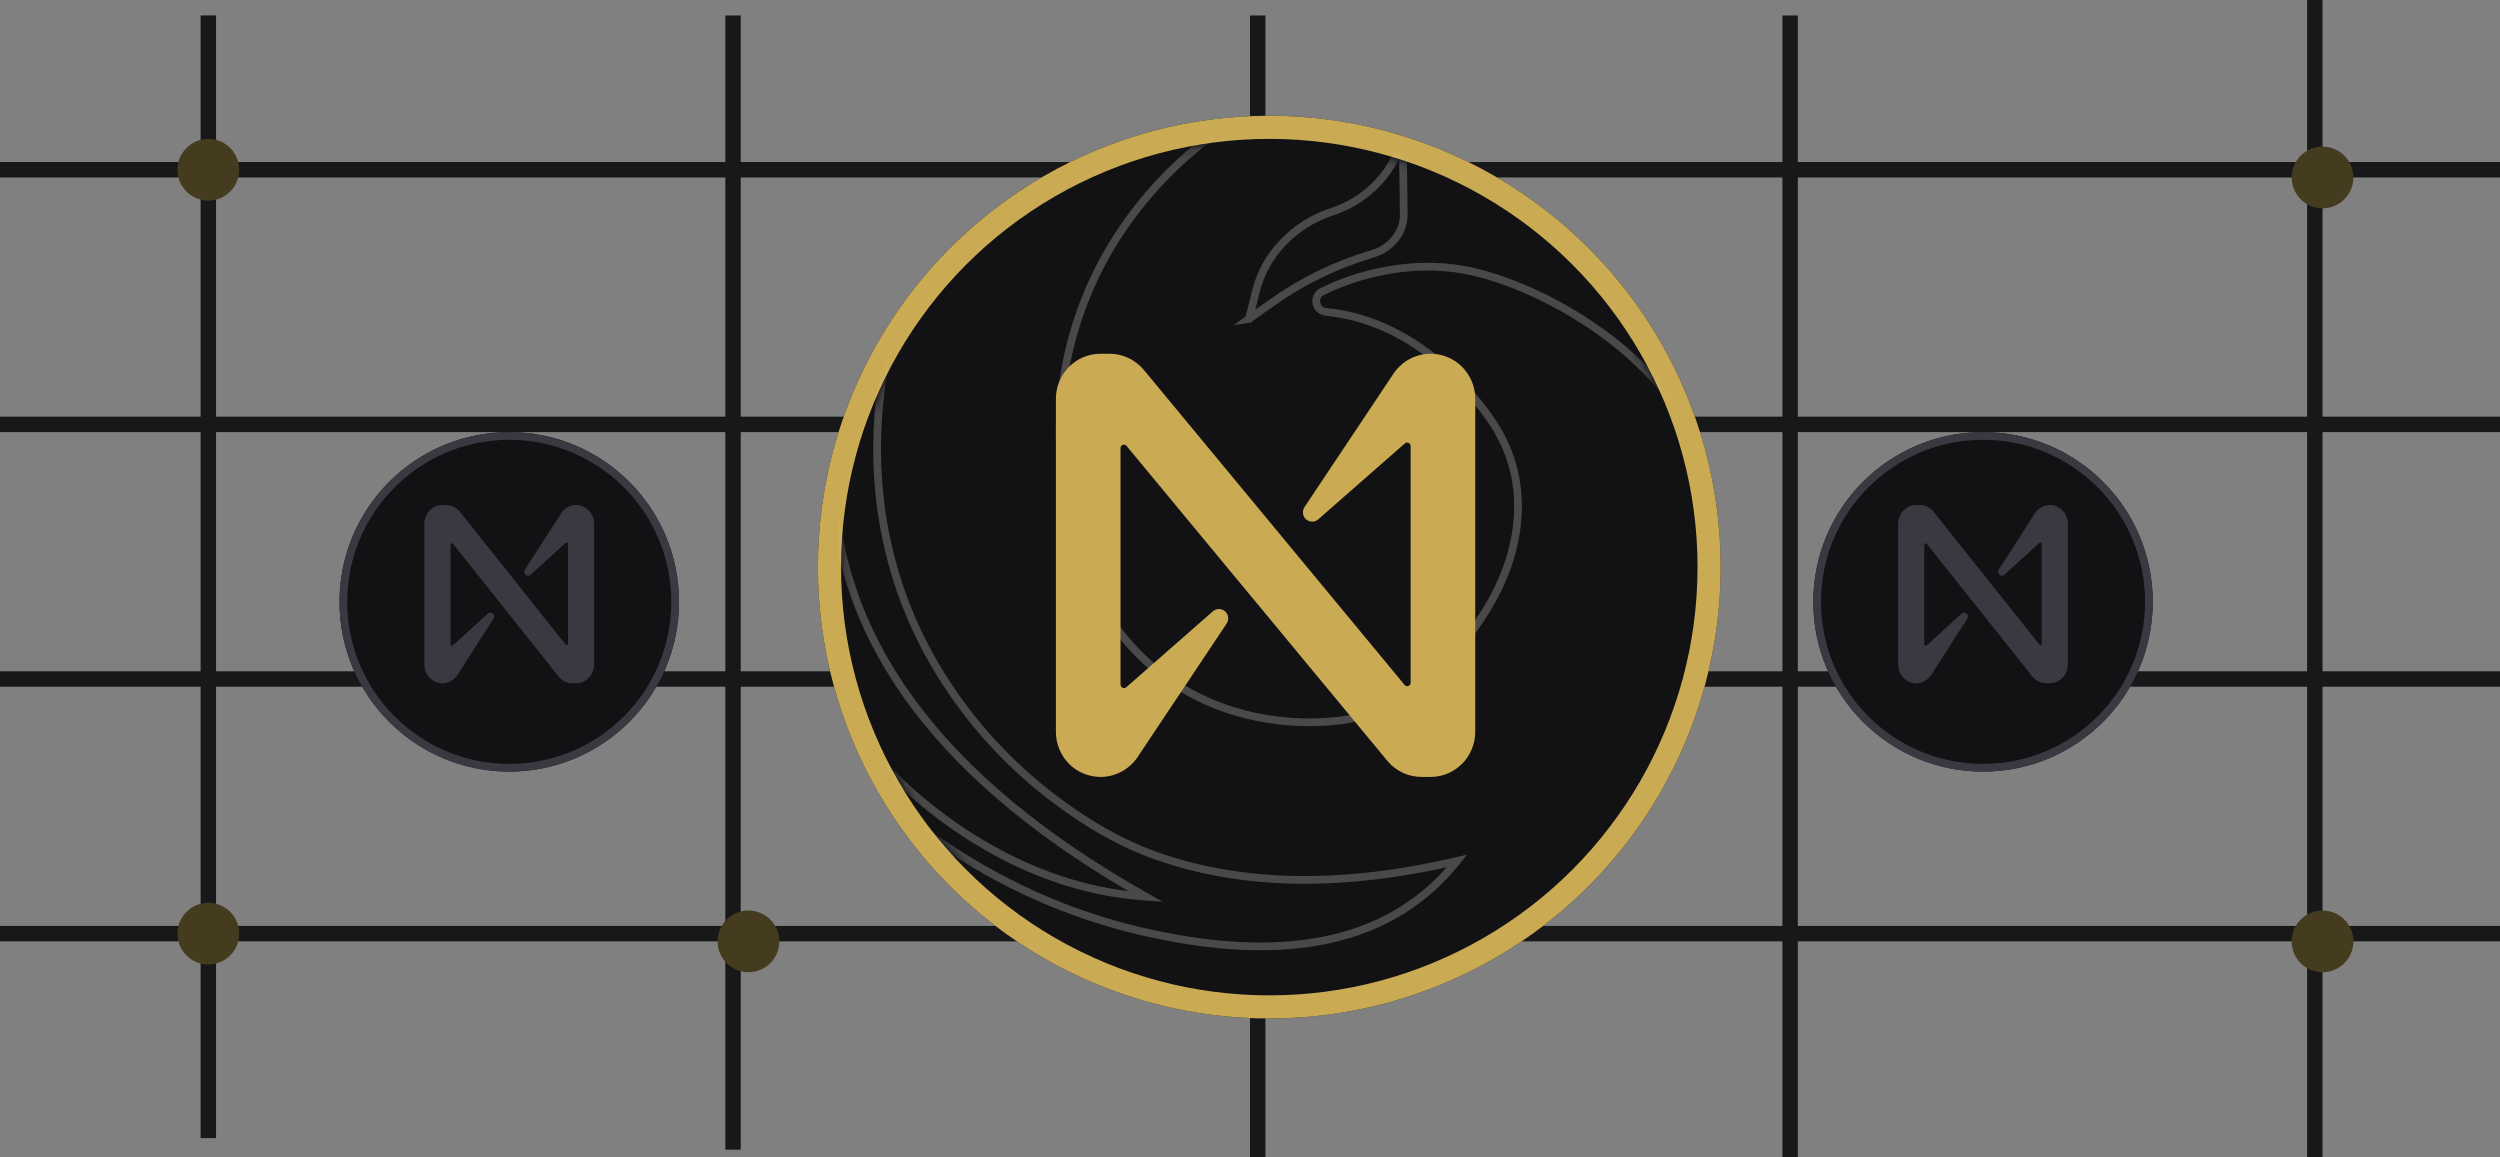 <svg xmlns="http://www.w3.org/2000/svg" xmlns:xlink="http://www.w3.org/1999/xlink" fill="none" version="1.1" width="324"
  height="150" viewBox="0 0 324 150">
  <rect x="0" y="0" width="324" height="150" fill="#808080" stroke="none"/>
  <defs>
    <mask id="master_svg0_3224_98149">
      <g style="mix-blend-mode:passthrough">
        <ellipse cx="164.5" cy="73.5" rx="55.309" ry="55.309"
          fill="#FFFFFF" fill-opacity="1" />
      </g>
    </mask>
  </defs>
  <g style="mix-blend-mode:passthrough">
    <g style="mix-blend-mode:passthrough">
      <g style="mix-blend-mode:passthrough">
        <g style="mix-blend-mode:passthrough">
          <line x1="0" y1="22" x2="324" y2="22" fill-opacity="0" stroke-opacity="1" stroke="#18181B" fill="none"
            stroke-width="2" />
        </g>
        <g style="mix-blend-mode:passthrough">
          <line x1="0" y1="55" x2="324" y2="55" fill-opacity="0" stroke-opacity="1" stroke="#18181B" fill="none"
            stroke-width="2" />
        </g>
        <g style="mix-blend-mode:passthrough">
          <line x1="0" y1="88" x2="324" y2="88" fill-opacity="0" stroke-opacity="1" stroke="#18181B" fill="none"
            stroke-width="2" />
        </g>
        <g style="mix-blend-mode:passthrough">
          <line x1="0" y1="121" x2="324" y2="121" fill-opacity="0" stroke-opacity="1" stroke="#18181B" fill="none"
            stroke-width="2" />
        </g>
        <g style="mix-blend-mode:passthrough" transform="matrix(0,-1,1,0,-120.5,174.5)">
          <path d="M172.5,148.5L27,148.5L27,146.5L172.5,146.5L172.5,148.5Z" fill="#18181B" fill-opacity="1" />
        </g>
        <g style="mix-blend-mode:passthrough" transform="matrix(0,-1,1,0,-53,245)">
          <line x1="96" y1="148" x2="243" y2="148" fill-opacity="0" stroke-opacity="1" stroke="#18181B" fill="none"
            stroke-width="2" />
        </g>
        <g style="mix-blend-mode:passthrough" transform="matrix(0,-1,1,0,14,314)">
          <line x1="164" y1="149" x2="312" y2="149" fill-opacity="0" stroke-opacity="1"
            stroke="#18181B" fill="none" stroke-width="2" />
        </g>
        <g style="mix-blend-mode:passthrough" transform="matrix(0,-1,1,0,83,383)">
          <line x1="233" y1="149" x2="381" y2="149" fill-opacity="0" stroke-opacity="1" stroke="#18181B" fill="none"
            stroke-width="2" />
        </g>
        <g style="mix-blend-mode:passthrough" transform="matrix(0,-1,1,0,151,451)">
          <line x1="301" y1="149" x2="451" y2="149" fill-opacity="0" stroke-opacity="1" stroke="#18181B" fill="none"
            stroke-width="2" />
        </g>
      </g>
    </g>
    <g style="mix-blend-mode:passthrough">
      <g style="mix-blend-mode:passthrough">
        <ellipse cx="164.5" cy="73.5" rx="58.5" ry="58.5"
          fill="#121214" fill-opacity="1" />
        <ellipse cx="164.5" cy="73.5" rx="57" ry="57"
          fill-opacity="0" stroke-opacity="1" stroke="#CAAB54" fill="none" stroke-width="3" />
      </g>
      <g style="mix-blend-mode:passthrough" mask="url(#master_svg0_3224_98149)">
        <g style="opacity:0.6;">
          <path
            d="M144.916,-11.881Q110.288,-7.292,98.547,35.477Q94.32,50.872,97.04,65.909Q99.541,79.733,107.49,91.333Q115.06,102.378,125.943,109.134Q136.878,115.923,148.476,116.711L150.679,116.861L148.751,115.773Q108.425,93.035,108.395,60.515Q108.383,48.038,110.129,39.162Q111.938,29.96,116.097,22.169Q120.14,14.597,127.438,6.452Q133.895,-0.754,145.316,-11.009L146.524,-12.094L144.916,-11.881ZM98.021,65.733Q95.342,50.921,99.508,35.747Q110.794,-5.363,143.417,-10.646Q132.836,-1.073,126.697,5.779Q119.318,14.014,115.219,21.692Q110.989,29.615,109.151,38.964Q107.386,47.937,107.398,60.513Q107.428,92.797,146.257,115.495Q136.107,114.268,126.464,108.281Q115.761,101.637,108.31,90.765Q100.483,79.344,98.021,65.733ZM257.735,6.157L257.735,6.179L257.123,6.043Q253.853,5.314,246.549,3.634Q226.091,-1.071,215.469,-3.137Q197.252,-6.679,185.953,-7.29Q177.778,-7.732,167.608,-5.089Q156.341,-2.16,146.406,3.694Q135.051,10.385,127.454,19.817Q118.786,30.578,115.785,44.038Q112.791,57.479,115.354,69.702Q117.582,80.328,123.858,89.456Q129.244,97.288,136.934,103.13Q143.607,108.2,150.173,110.497Q166.632,116.258,188.716,111.097L190.116,110.77L189.221,111.896Q176.483,127.902,147.675,121.154Q120.231,114.726,99.108,88.339Q103.059,98.369,113.901,111.371Q116.683,112.728,118.087,113.448Q118.808,113.817,119.172,114.021Q119.784,114.364,119.784,114.692Q119.784,115.063,119.429,115.175Q119.332,115.205,119.225,115.197Q119.155,115.192,119.065,115.168Q118.955,115.138,118.756,115.066Q118.39,114.932,117.668,114.632Q116.239,114.04,113.384,112.786Q109.131,110.918,104.899,106.94Q100.882,103.164,97.284,97.872Q93.767,92.699,91.086,86.725Q88.38,80.693,86.881,74.634Q82.967,58.825,88.301,20.285Q77.038,36.725,77.038,66.723Q77.038,77.955,81.306,88.976Q85.15,98.901,92.109,107.844Q98.445,115.987,106.421,122.164Q113.932,127.98,121.175,130.765Q129.767,134.066,140.353,135.656Q154.075,137.716,166.583,135.958Q182.016,133.789,194.008,125.941Q208.168,116.674,216.885,99.857Q224.624,84.926,223.858,72.108Q223.212,61.323,216.619,52.582Q211.236,45.447,202.675,40.54Q199.16,38.525,195.545,37.16Q192.301,35.935,189.598,35.455Q184.796,34.601,179.614,35.577Q175.363,36.378,171.598,38.227Q170.98,38.532,171.101,39.191Q171.222,39.853,171.914,39.921Q177.018,40.425,181.784,43.05Q188.207,46.587,193.29,53.635Q197.652,59.681,197.192,66.982Q196.789,73.383,192.817,79.699Q189.194,85.461,183.775,89.436Q178.374,93.398,173.492,93.909Q167.191,94.569,161.294,93.072Q154.998,91.474,150.048,87.62Q144.676,83.438,141.412,76.981Q137.861,69.955,137.032,60.647Q136.184,51.143,138.886,42.271Q141.484,33.739,147.111,26.58Q152.648,19.536,160.509,14.588Q168.452,9.587,177.882,7.288Q189.09,4.556,207.348,6.332Q214.391,7.017,223.308,8.449Q228.571,9.293,238.547,11.108Q247.697,12.772,251.64,13.384Q258.072,14.383,261.809,14.504Q277.717,15.02,289.118,6.793Q287.818,6.871,285.682,6.926Q281.172,7.04,275.495,7Q262.037,6.906,257.735,6.157ZM256.728,4.93L256.728,4.924L257.34,5.061Q261.108,5.9,275.502,6Q281.163,6.04,285.657,5.926Q290.139,5.812,290.707,5.628L293.355,4.77L291.171,6.496Q279.062,16.064,261.777,15.503Q257.979,15.38,251.487,14.372Q247.53,13.758,238.369,12.092Q228.402,10.279,223.149,9.436Q214.263,8.009,207.251,7.327Q189.162,5.568,178.119,8.26Q168.847,10.52,161.042,15.434Q153.327,20.29,147.898,27.198Q142.386,34.21,139.842,42.562Q137.197,51.248,138.028,60.558Q138.84,69.676,142.305,76.529Q145.468,82.787,150.662,86.831Q155.447,90.556,161.54,92.103Q167.264,93.556,173.387,92.915Q178.001,92.432,183.183,88.63Q188.449,84.767,191.971,79.166Q195.807,73.066,196.194,66.919Q196.631,59.976,192.479,54.22Q187.528,47.354,181.302,43.926Q176.715,41.4,171.816,40.916Q171.131,40.848,170.661,40.395Q170.228,39.976,170.117,39.371Q170.007,38.767,170.263,38.223Q170.541,37.633,171.157,37.33Q175.044,35.42,179.429,34.594Q184.791,33.584,189.773,34.47Q192.567,34.966,195.898,36.224Q199.588,37.618,203.172,39.672Q211.911,44.682,217.417,51.98Q224.193,60.962,224.856,72.048Q225.639,85.141,217.773,100.317Q208.935,117.367,194.555,126.778Q182.377,134.748,166.723,136.948Q154.07,138.727,140.205,136.645Q129.511,135.039,120.817,131.699Q113.436,128.861,105.809,122.955Q97.733,116.7,91.32,108.459Q84.27,99.4,80.374,89.337Q76.038,78.141,76.038,66.723Q76.038,34.862,88.679,18.044L89.848,16.488L89.574,18.415Q83.883,58.364,87.852,74.394Q89.329,80.366,91.999,86.316Q94.643,92.21,98.111,97.31Q101.647,102.511,105.584,106.211Q109.05,109.47,112.51,111.26Q100.501,96.685,97.149,85.78L96.328,83.109L98.024,85.329Q119.579,113.546,147.904,120.181Q175.043,126.537,187.495,112.399Q166.032,117.108,149.843,111.441Q143.128,109.092,136.329,103.927Q128.511,97.987,123.034,90.022Q116.644,80.73,114.375,69.907Q111.768,57.473,114.809,43.821Q117.861,30.133,126.675,19.189Q134.387,9.616,145.898,2.833Q155.953,-3.093,167.356,-6.057Q177.676,-8.739,186.007,-8.289Q197.375,-7.674,215.66,-4.118Q226.299,-2.049,246.773,2.659Q253.425,4.189,256.728,4.93ZM162.314,41.626L165.135,39.629Q171.009,35.46,178.043,33.368Q180.009,32.784,181.227,31.217Q182.455,29.639,182.428,27.702L182.273,16.187L180.413,20.105Q179.27,22.505,177.202,24.295Q175.127,26.09,172.471,26.967Q168.658,28.23,165.944,31.057Q163.224,33.891,162.296,37.578L161.434,41.024L159.867,42.134L161.937,41.827L162.276,41.777L162.314,41.626ZM162.687,40.138L163.266,37.82Q164.129,34.392,166.665,31.75Q169.207,29.101,172.785,27.917Q175.63,26.978,177.856,25.051Q180.083,23.124,181.316,20.535L181.331,20.502L181.428,27.716Q181.45,29.302,180.438,30.604Q179.417,31.917,177.759,32.409Q170.566,34.549,164.556,38.814L162.687,40.138Z"
            fill-rule="evenodd" fill="#FFFFFF" fill-opacity="0.39" />
        </g>
      </g>
      <g>
        <path
          d="M180.46,48.634L169.105,65.656C168.727,66.173,168.794,66.893,169.261,67.297C169.729,67.724,170.463,67.702,170.909,67.252L182.063,57.471C182.196,57.358,182.397,57.313,182.552,57.403C182.708,57.471,182.82,57.651,182.82,57.831L182.82,88.479C182.82,88.659,182.708,88.839,182.53,88.906C182.352,88.974,182.152,88.906,182.04,88.772L148.222,47.914C147.109,46.61,145.506,45.845,143.814,45.845L142.634,45.845C139.428,45.845,136.845,48.454,136.845,51.692L136.845,94.843C136.845,98.081,139.428,100.689,142.634,100.689C144.638,100.689,146.508,99.632,147.576,97.901L158.931,80.879C159.309,80.362,159.243,79.642,158.775,79.237C158.307,78.81,157.573,78.833,157.127,79.282L145.973,89.064C145.84,89.176,145.64,89.221,145.484,89.131C145.328,89.064,145.217,88.884,145.217,88.704L145.217,58.078C145.217,57.898,145.328,57.718,145.506,57.651C145.684,57.583,145.884,57.651,145.996,57.786L179.814,98.62C180.905,99.925,182.508,100.689,184.222,100.689L185.424,100.689C188.608,100.689,191.191,98.058,191.191,94.843L191.191,51.692C191.191,48.454,188.608,45.845,185.402,45.845C183.398,45.845,181.528,46.902,180.46,48.634Z"
          fill="#CAAB54" fill-opacity="1" />
      </g>
    </g>
    <g style="mix-blend-mode:passthrough">
      <g style="mix-blend-mode:passthrough">
        <g style="mix-blend-mode:passthrough">
          <ellipse cx="257" cy="78" rx="22" ry="22" fill="#121214" fill-opacity="1" />
          <ellipse cx="257" cy="78" rx="21.5" ry="21.5" fill-opacity="0" stroke-opacity="1" stroke="#393941" fill="none"
            stroke-width="1" />
        </g>
      </g>
      <g style="mix-blend-mode:passthrough">
        <g style="mix-blend-mode:passthrough">
          <g style="mix-blend-mode:passthrough"></g>
          <g>
            <path
              d="M263.659,66.623L259.058,73.792C258.904,74.006,258.933,74.31,259.126,74.487C259.319,74.665,259.609,74.656,259.792,74.467L264.311,70.347C264.365,70.296,264.442,70.283,264.508,70.314C264.574,70.345,264.616,70.415,264.614,70.491L264.614,83.399C264.614,83.479,264.566,83.55,264.494,83.578C264.422,83.605,264.341,83.583,264.292,83.522L250.603,66.325C250.16,65.773,249.508,65.453,248.821,65.45L248.344,65.45C247.05,65.45,246,66.552,246,67.911L246,86.089C246,87.448,247.05,88.55,248.344,88.55C249.159,88.55,249.915,88.106,250.341,87.377L254.942,80.208C255.096,79.994,255.067,79.69,254.874,79.513C254.681,79.335,254.391,79.344,254.208,79.533L249.689,83.653C249.635,83.704,249.558,83.717,249.492,83.686C249.426,83.655,249.384,83.585,249.386,83.509L249.386,70.601C249.386,70.521,249.434,70.45,249.506,70.422C249.578,70.395,249.659,70.417,249.708,70.478L263.397,87.675C263.84,88.227,264.492,88.547,265.179,88.55L265.668,88.55C266.958,88.543,268,87.443,268,86.089L268,67.911C268,66.552,266.95,65.45,265.656,65.45C264.841,65.45,264.085,65.894,263.659,66.623Z"
              fill="#393941" fill-opacity="1" />
          </g>
        </g>
      </g>
    </g>
    <g style="mix-blend-mode:passthrough">
      <g style="mix-blend-mode:passthrough">
        <g style="mix-blend-mode:passthrough">
          <ellipse cx="66" cy="78" rx="22" ry="22" fill="#121214" fill-opacity="1" />
          <ellipse cx="66" cy="78" rx="21.5" ry="21.5" fill-opacity="0" stroke-opacity="1" stroke="#393941" fill="none"
            stroke-width="1" />
        </g>
      </g>
      <g style="mix-blend-mode:passthrough">
        <g style="mix-blend-mode:passthrough">
          <g style="mix-blend-mode:passthrough"></g>
          <g>
            <path
              d="M72.659,66.623L68.058,73.792C67.904,74.006,67.933,74.31,68.126,74.487C68.319,74.665,68.609,74.656,68.792,74.467L73.311,70.347C73.365,70.296,73.442,70.283,73.508,70.314C73.574,70.345,73.616,70.415,73.614,70.491L73.614,83.399C73.614,83.479,73.566,83.55,73.494,83.578C73.422,83.605,73.341,83.583,73.292,83.522L59.603,66.325C59.16,65.773,58.508,65.453,57.821,65.45L57.344,65.45C56.05,65.45,55,66.552,55,67.911L55,86.089C55,87.448,56.05,88.55,57.344,88.55C58.159,88.55,58.915,88.106,59.341,87.377L63.942,80.208C64.096,79.994,64.067,79.69,63.874,79.513C63.681,79.335,63.391,79.344,63.208,79.533L58.689,83.653C58.635,83.704,58.558,83.717,58.492,83.686C58.426,83.655,58.384,83.585,58.386,83.509L58.386,70.601C58.386,70.521,58.434,70.45,58.506,70.422C58.578,70.395,58.659,70.417,58.708,70.478L72.397,87.675C72.84,88.227,73.492,88.547,74.179,88.55L74.668,88.55C75.958,88.543,77,87.443,77,86.089L77,67.911C77,66.552,75.951,65.45,74.656,65.45C73.841,65.45,73.085,65.894,72.659,66.623Z"
              fill="#393941" fill-opacity="1" />
          </g>
        </g>
      </g>
    </g>
    <g style="mix-blend-mode:passthrough">
      <ellipse cx="27" cy="22" rx="4" ry="4" fill="#453B1F" fill-opacity="1" />
    </g>
    <g style="mix-blend-mode:passthrough">
      <ellipse cx="97" cy="122" rx="4" ry="4" fill="#453B1F" fill-opacity="1" />
    </g>
    <g style="mix-blend-mode:passthrough">
      <ellipse cx="301" cy="23" rx="4" ry="4" fill="#453B1F" fill-opacity="1" />
    </g>
    <g style="mix-blend-mode:passthrough">
      <ellipse cx="301" cy="122" rx="4" ry="4" fill="#453B1F" fill-opacity="1" />
    </g>
    <g style="mix-blend-mode:passthrough">
      <ellipse cx="27" cy="121" rx="4" ry="4" fill="#453B1F" fill-opacity="1" />
    </g>
  </g>
</svg>